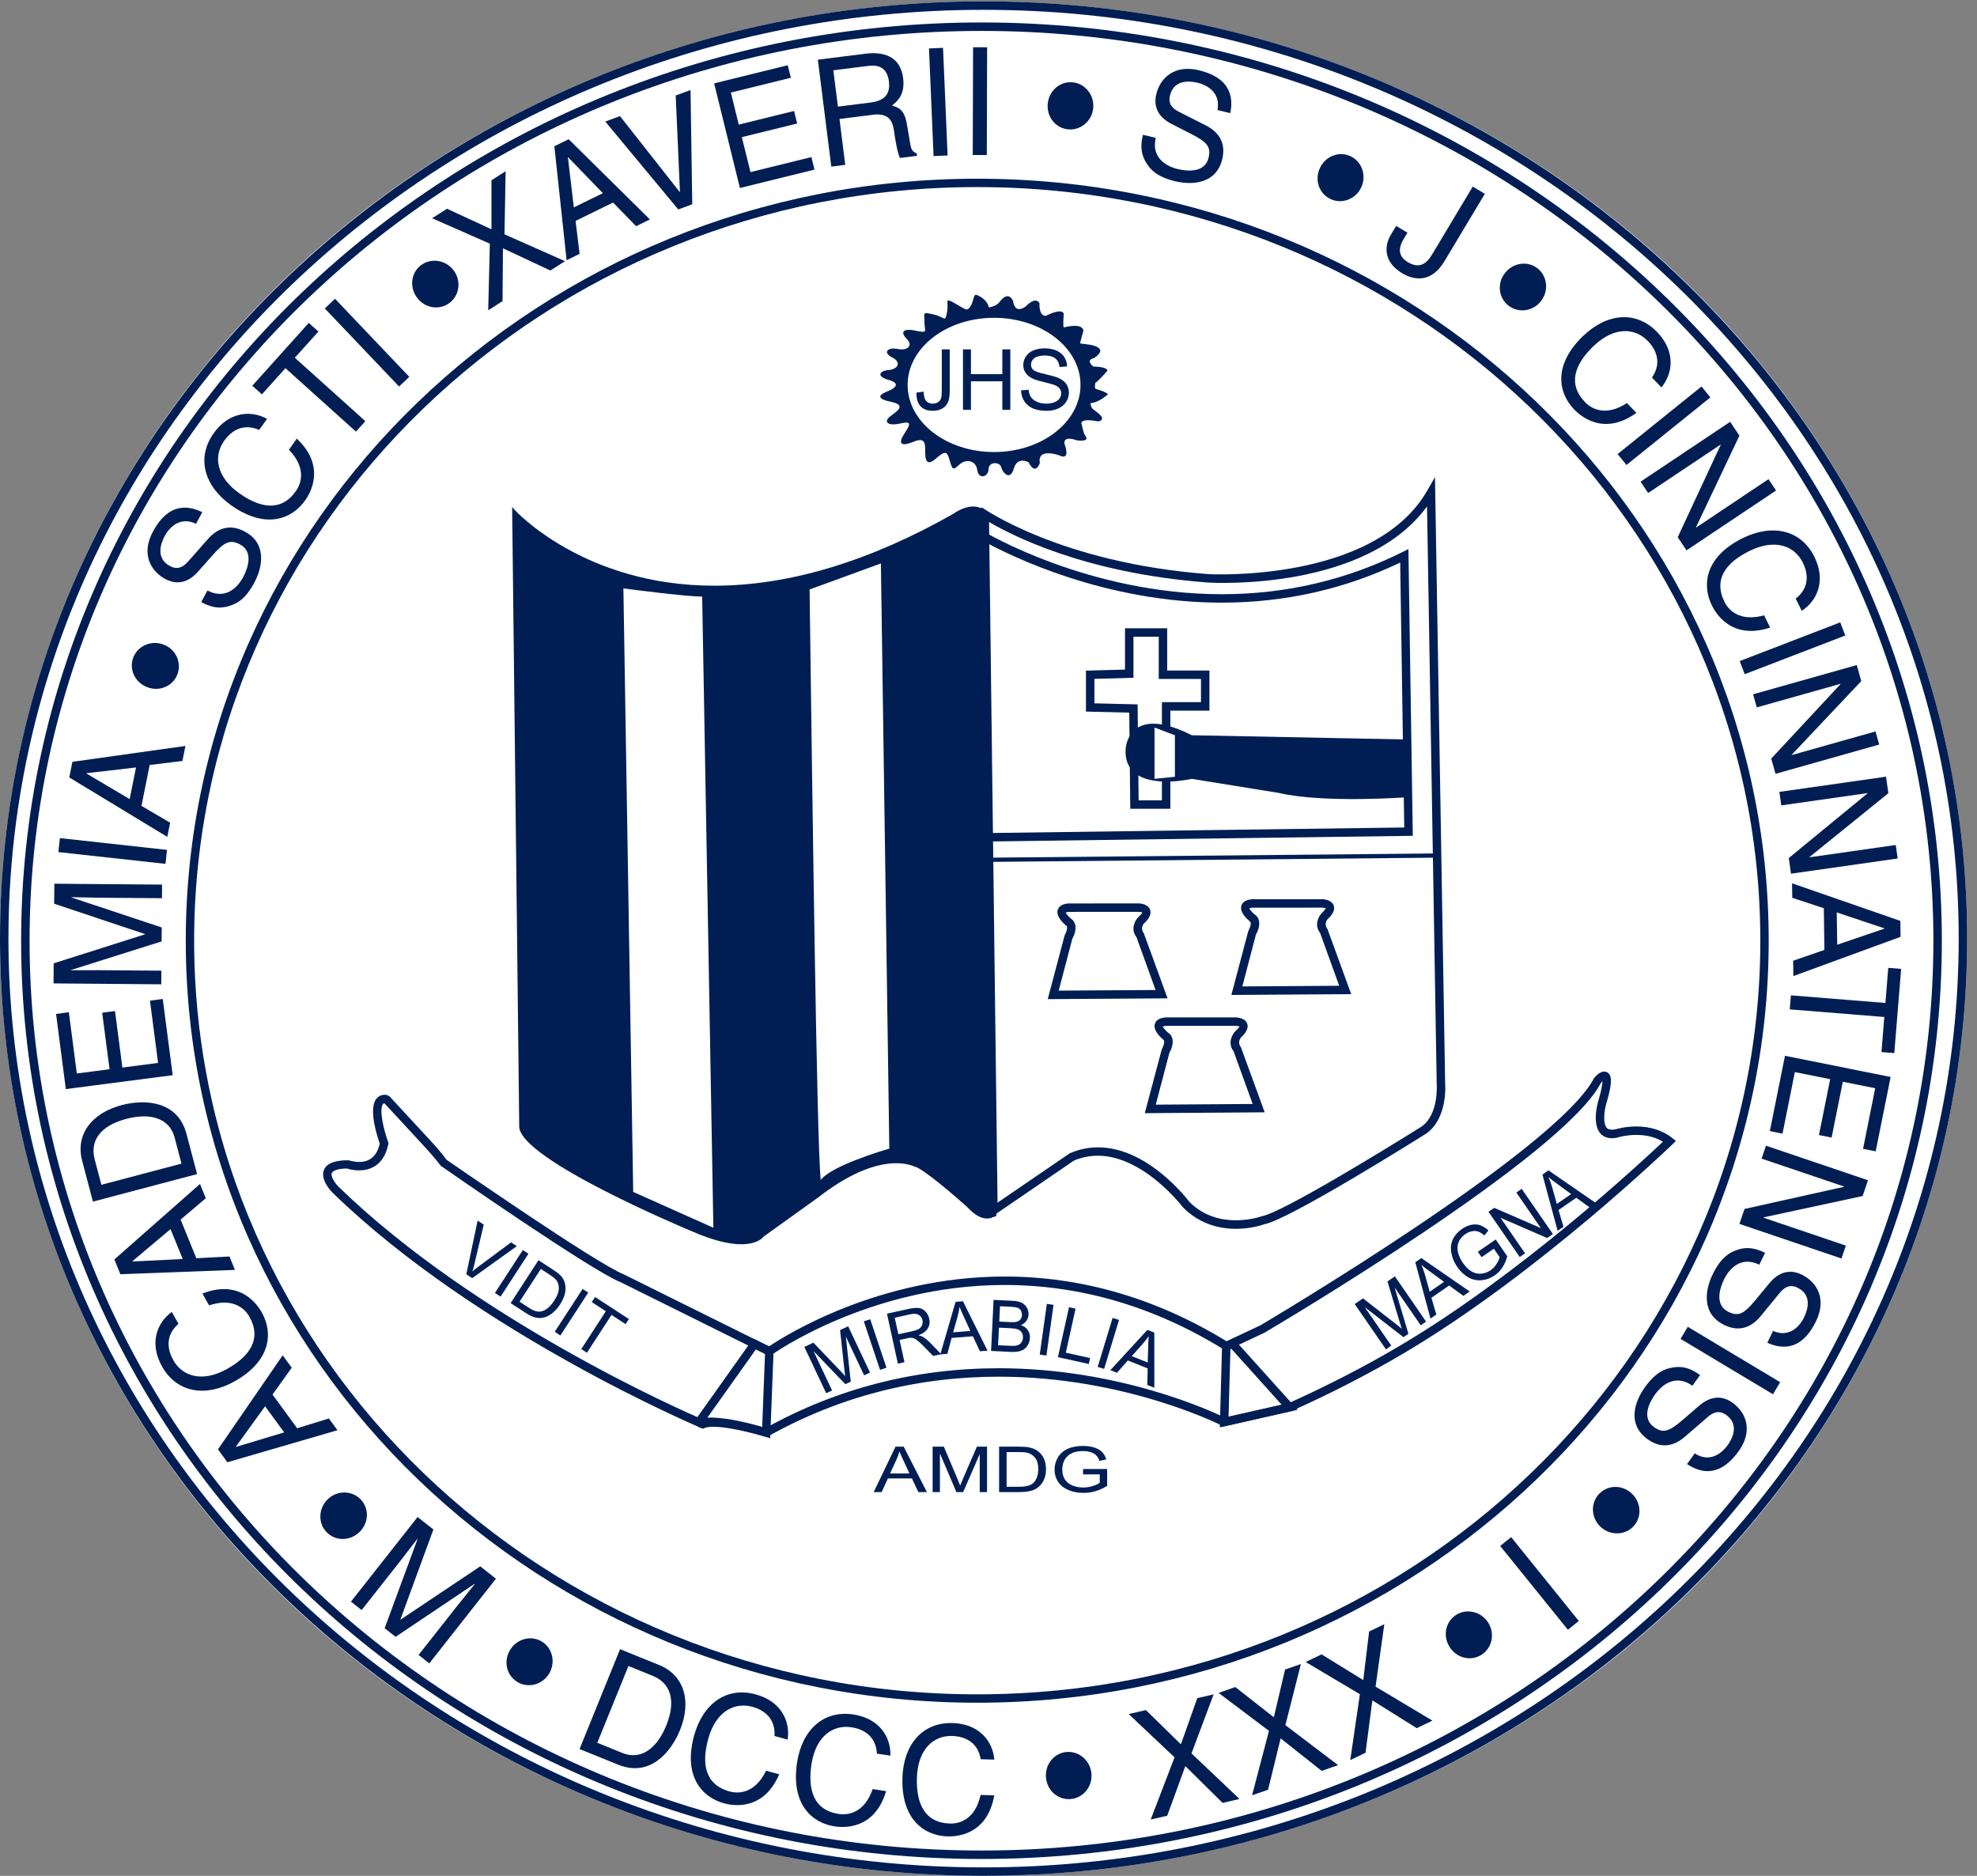 <?xml version="1.0" encoding="UTF-8" standalone="no"?>
<svg
   xmlns:dc="http://purl.org/dc/elements/1.1/"
   xmlns:cc="http://creativecommons.org/ns#"
   xmlns:rdf="http://www.w3.org/1999/02/22-rdf-syntax-ns#"
   xmlns:svg="http://www.w3.org/2000/svg"
   xmlns="http://www.w3.org/2000/svg"
   xmlns:sodipodi="http://sodipodi.sourceforge.net/DTD/sodipodi-0.dtd"
   xmlns:inkscape="http://www.inkscape.org/namespaces/inkscape"
   width="117px"
   height="111px"
   viewBox="0 0 117 111"
   version="1.1"
   id="svg1143"
   sodipodi:docname="Seal of St. Xavier High School (Cincinnati).svg"
   inkscape:version="0.92.2 5c3e80d, 2017-08-06">
  <rect x="0" y="0" width="117" height="111" fill="#808080" stroke="none"/>
  <sodipodi:namedview
     pagecolor="#ffffff"
     bordercolor="#666666"
     borderopacity="1"
     objecttolerance="10"
     gridtolerance="10"
     guidetolerance="10"
     inkscape:pageopacity="0"
     inkscape:pageshadow="2"
     inkscape:window-width="1008"
     inkscape:window-height="735"
     id="namedview1145"
     showgrid="false"
     inkscape:zoom="2.1261261"
     inkscape:cx="38.510592"
     inkscape:cy="50.796609"
     inkscape:window-x="0"
     inkscape:window-y="0"
     inkscape:window-maximized="0"
     inkscape:current-layer="svg1143" />
  <!-- Generator: Sketch 48.2 (47327) - http://www.bohemiancoding.com/sketch -->
  <title
     id="title1035">shield-new</title>
  <desc
     id="desc1037">Created with Sketch.</desc>
  <ellipse
     style="opacity:1;fill:#ffffff;fill-opacity:1;stroke:none;stroke-width:14.006;stroke-linecap:round;stroke-linejoin:round;stroke-miterlimit:4;stroke-dasharray:none;stroke-opacity:1"
     id="path2209"
     cx="58.209"
     cy="55.541"
     rx="58.209"
     ry="55.459" />
  <defs
     id="defs1039" />
  <g
     id="Footer"
     stroke="none"
     stroke-width="1"
     fill="none"
     fill-rule="evenodd"
     transform="translate(-130, -53)">
    <g
       fill="#FFFFFF"
       id="Address"
       style="fill:#001e54;fill-opacity:1">
      <g
         transform="translate(130, 53)"
         id="g1139"
         style="fill:#001e54;fill-opacity:1">
        <g
           id="shield-new"
           style="fill:#001e54;fill-opacity:1">
          <g
             id="st_xavier_shield_only"
             style="fill:#001e54;fill-opacity:1">
            <path
               d="M69.532,45.964 L68.326,46.088 L68.326,43.051 L69.532,43.507 L69.532,45.964 Z M68.762,47.357 L67.385,47.357 L67.369,45.887 C67.768,46.121 68.271,46.217 68.762,46.24 L68.762,47.357 Z M67.324,41.681 L64.768,41.619 L64.768,40.17 L67.079,40.107 L67.079,37.678 L68.575,37.678 L68.575,40.177 L71.075,40.177 L71.075,41.55 L68.762,41.55 L68.762,42.869 C68.107,42.756 67.655,42.861 67.339,43.055 L67.324,41.681 Z M83.231,43.757 L70.534,43.507 C70.053,43.264 69.632,43.097 69.262,42.987 L69.262,42.05 L71.575,42.05 L71.575,39.677 L69.075,39.677 L69.075,37.178 L66.579,37.178 L66.579,39.621 L64.268,39.684 L64.268,42.107 L66.83,42.169 L66.845,43.57 C66.638,43.936 66.619,44.299 66.619,44.299 C66.583,44.776 66.684,45.136 66.864,45.413 L66.891,47.857 L69.262,47.857 L69.262,46.245 C69.966,46.219 70.534,46.088 70.534,46.088 L75.696,46.923 C78.36,47.548 83.314,47.172 83.314,47.172 L83.231,43.757 Z"
               id="Fill-1"
               style="fill:#001e54;fill-opacity:1" />
            <path
               d="M58.208,0.581 C26.388,0.581 0.5,25.235 0.5,55.54 C0.5,85.845 26.388,110.5 58.208,110.5 C90.028,110.5 115.917,85.845 115.917,55.54 C115.917,25.235 90.028,0.581 58.208,0.581 Z M58.208,111 C26.112,111 0,86.121 0,55.54 C0,24.96 26.112,0.081 58.208,0.081 C90.305,0.081 116.417,24.96 116.417,55.54 C116.417,86.121 90.305,111 58.208,111 Z"
               id="Fill-3"
               style="fill:#001e54;fill-opacity:1" />
            <path
               d="M58.084,1.829 C27.021,1.829 1.75,25.979 1.75,55.665 C1.75,85.351 27.021,109.502 58.084,109.502 C89.147,109.502 114.419,85.351 114.419,55.665 C114.419,25.979 89.147,1.829 58.084,1.829 Z M58.084,110.002 C26.746,110.002 1.25,85.626 1.25,55.665 C1.25,25.704 26.746,1.329 58.084,1.329 C89.423,1.329 114.919,25.704 114.919,55.665 C114.919,85.626 89.423,110.002 58.084,110.002 Z"
               id="Fill-5"
               style="fill:#001e54;fill-opacity:1" />
            <path
               d="M57.835,11.07 C32.28,11.07 11.489,31.075 11.489,55.665 C11.489,80.255 32.28,100.26 57.835,100.26 C83.388,100.26 104.177,80.255 104.177,55.665 C104.177,31.075 83.388,11.07 57.835,11.07 Z M57.835,100.756 C32.006,100.756 10.994,80.528 10.994,55.665 C10.994,30.802 32.006,10.575 57.835,10.575 C83.661,10.575 104.673,30.802 104.673,55.665 C104.673,80.528 83.661,100.756 57.835,100.756 Z"
               id="Fill-6"
               style="fill:#001e54;fill-opacity:1" />
            <path
               d="M24.772,97.928 L27.102,94.97 C27.218,94.825 27.73,94.199 28.098,93.732 L28.084,93.722 L23.411,96.857 L22.764,96.348 L24.709,91.076 L24.695,91.066 C24.334,91.525 23.848,92.171 23.732,92.316 L21.402,95.275 L20.769,94.775 L24.713,89.768 L25.649,90.504 L23.696,95.83 L23.71,95.837 L28.42,92.686 L29.35,93.418 L25.405,98.429 L24.772,97.928"
               id="Fill-7"
               style="fill:#001e54;fill-opacity:1" />
            <path
               d="M30.643,99.544 C29.996,99.173 29.78,98.344 30.169,97.664 C30.553,96.996 31.38,96.744 32.036,97.119 C32.683,97.488 32.897,98.34 32.512,99.008 C32.128,99.678 31.291,99.915 30.643,99.544"
               id="Fill-8"
               style="fill:#001e54;fill-opacity:1" />
            <path
               d="M35.348,103.127 L36.842,103.733 C37.844,104.137 38.825,103.588 39.43,102.1 C40.033,100.608 39.677,99.594 38.629,99.166 L37.191,98.584 L35.348,103.127 Z M36.696,97.587 L39.01,98.527 C40.496,99.131 40.936,100.666 40.245,102.371 C39.707,103.697 38.458,105.182 36.581,104.421 L34.299,103.498 L36.696,97.587 Z"
               id="Fill-9"
               style="fill:#001e54;fill-opacity:1" />
            <path
               d="M45.836,102.726 C45.905,101.586 45.091,101.15 44.521,100.996 C43.443,100.705 42.351,101.288 41.91,102.908 C41.516,104.356 41.708,105.605 43.182,106.008 C43.702,106.15 44.676,106.139 45.337,104.78 L46.116,104.992 C45.153,107.224 43.304,106.832 42.857,106.711 C41.508,106.344 40.432,105.076 41.075,102.709 C41.591,100.817 42.991,99.789 44.721,100.262 C46.251,100.676 46.777,101.879 46.612,102.938 L45.836,102.726"
               id="Fill-10"
               style="fill:#001e54;fill-opacity:1" />
            <path
               d="M51.896,103.769 C51.832,102.631 50.972,102.294 50.386,102.209 C49.282,102.042 48.267,102.754 48.021,104.415 C47.8,105.899 48.138,107.116 49.647,107.34 C50.185,107.42 51.147,107.293 51.646,105.867 L52.441,105.988 C51.751,108.318 49.866,108.143 49.409,108.076 C48.026,107.872 46.806,106.736 47.168,104.314 C47.456,102.373 48.724,101.188 50.497,101.45 C52.067,101.684 52.731,102.816 52.694,103.888 L51.896,103.769"
               id="Fill-11"
               style="fill:#001e54;fill-opacity:1" />
            <path
               d="M58.04,104.098 C57.843,102.974 56.95,102.742 56.357,102.723 C55.243,102.687 54.316,103.513 54.263,105.191 C54.217,106.69 54.696,107.858 56.222,107.906 C56.762,107.922 57.705,107.687 58.033,106.214 L58.84,106.236 C58.423,108.633 56.533,108.682 56.069,108.666 C54.671,108.623 53.329,107.639 53.407,105.191 C53.469,103.228 54.591,101.904 56.382,101.959 C57.968,102.008 58.759,103.057 58.845,104.123 L58.04,104.098"
               id="Fill-12"
               style="fill:#001e54;fill-opacity:1" />
            <path
               d="M63.382,106.455 C62.639,106.53 61.981,105.98 61.903,105.203 C61.825,104.434 62.353,103.746 63.104,103.672 C63.847,103.6 64.515,104.166 64.591,104.934 C64.667,105.703 64.123,106.383 63.382,106.455"
               id="Fill-13"
               style="fill:#001e54;fill-opacity:1" />
            <polyline
               id="Fill-14"
               points="73.354 106.451 72.353 106.685 70.149 104.506 69.077 107.442 68.1 107.668 69.511 103.988 66.795 101.426 67.814 101.192 69.886 103.217 70.856 100.484 71.823 100.262 70.513 103.756 73.354 106.451"
               style="fill:#001e54;fill-opacity:1" />
            <polyline
               id="Fill-15"
               points="79.188 104.449 78.218 104.79 75.789 102.866 75.046 105.903 74.098 106.234 75.099 102.422 72.118 100.176 73.105 99.828 75.386 101.616 76.052 98.793 76.989 98.465 76.069 102.082 79.188 104.449"
               style="fill:#001e54;fill-opacity:1" />
            <polyline
               id="Fill-16"
               points="84.771 101.815 83.843 102.262 81.217 100.617 80.813 103.716 79.909 104.151 80.479 100.252 77.271 98.346 78.212 97.895 80.678 99.416 81.026 96.541 81.925 96.109 81.407 99.805 84.771 101.815"
               style="fill:#001e54;fill-opacity:1" />
            <path
               d="M87.692,97.909 C87.069,98.318 86.23,98.133 85.802,97.479 C85.378,96.833 85.53,95.979 86.161,95.567 C86.784,95.158 87.642,95.354 88.062,96.001 C88.485,96.645 88.316,97.5 87.692,97.909"
               id="Fill-17"
               style="fill:#001e54;fill-opacity:1" />
            <polyline
               id="Fill-18"
               points="93.433 95.918 92.788 96.439 88.782 91.479 89.431 90.957 93.433 95.918"
               style="fill:#001e54;fill-opacity:1" />
            <path
               d="M64.987,67.893 C67.931,67.893 70.282,70.975 70.397,71.129 C72.157,72.885 74.667,71.973 74.692,71.963 C75.858,71.752 81.903,68.062 84.139,66.656 C85.165,65.919 85.026,64.158 85.025,64.141 L84.452,29.966 C80.812,34.956 71.911,34.495 71.518,34.473 C64.095,33.922 59.698,31.605 58.296,30.746 L58.949,71.223 L63.315,68.24 C63.886,67.996 64.446,67.893 64.987,67.893 Z M73.146,72.714 C72.206,72.714 71.024,72.459 70.021,71.456 C69.968,71.387 66.827,67.277 63.554,68.677 L58.958,71.82 L58.961,71.959 L58.536,72.098 L58.317,71.654 L58.455,71.561 L57.791,30.397 L57.833,30.397 L58.105,30.023 C58.15,30.056 62.744,33.321 71.551,33.975 C71.646,33.98 81.341,34.48 84.472,29.02 L84.923,28.232 L85.524,64.115 C85.53,64.182 85.685,66.16 84.417,67.071 C84.073,67.288 76.271,72.187 74.823,72.442 C74.788,72.458 74.088,72.713 73.146,72.714 Z"
               id="Fill-19"
               style="fill:#001e54;fill-opacity:1" />
            <path
               d="M58.301,32.074 L58.702,49.291 L83.104,48.965 L82.864,33.288 C79.582,34.863 76.03,35.661 72.301,35.661 C65.388,35.661 59.792,32.887 58.301,32.074 Z M58.214,49.797 L57.781,31.188 L58.171,31.426 C58.232,31.464 64.388,35.162 72.301,35.162 C76.087,35.162 79.686,34.322 82.995,32.667 L83.351,32.489 L83.61,49.458 L58.214,49.797 Z"
               id="Fill-20"
               style="fill:#001e54;fill-opacity:1" />
            <polyline
               id="Fill-21"
               points="58.459 51.002 58.457 50.752 85.021 50.501 85.023 50.751 58.459 51.002"
               style="fill:#001e54;fill-opacity:1" />
            <path
               d="M78.267,53.709 L74.114,53.71 C73.974,53.724 73.931,53.759 73.931,53.759 C73.948,53.79 74.092,53.977 74.235,54.101 C74.635,54.338 74.571,54.891 74.328,55.294 L73.522,58.37 L79.255,58.332 L78.126,55.209 C77.76,54.741 78.027,54.228 78.226,54.031 C78.446,53.822 78.456,53.734 78.456,53.733 C78.438,53.739 78.333,53.713 78.267,53.709 Z M72.873,58.874 L73.872,55.101 C73.902,55.033 74.136,54.62 73.944,54.504 C73.776,54.365 73.347,53.961 73.468,53.584 C73.536,53.368 73.747,53.242 74.092,53.211 L78.277,53.21 C78.374,53.214 78.807,53.25 78.928,53.577 C79.06,53.931 78.692,54.276 78.573,54.39 C78.536,54.428 78.331,54.67 78.56,54.974 L79.966,58.828 L72.873,58.874 Z"
               id="Fill-22"
               style="fill:#001e54;fill-opacity:1" />
            <path
               d="M67.399,53.958 L63.247,53.959 C63.106,53.973 63.063,54.008 63.063,54.008 C63.081,54.041 63.225,54.229 63.368,54.353 C63.485,54.418 63.588,54.554 63.63,54.722 C63.724,55.092 63.488,55.499 63.462,55.543 L62.655,58.618 L68.388,58.582 L67.259,55.459 C66.894,54.991 67.161,54.478 67.358,54.281 C67.671,53.986 67.594,53.984 67.581,53.983 C67.553,53.983 67.459,53.961 67.399,53.958 Z M62.006,59.122 L63.005,55.351 C63.034,55.283 63.268,54.87 63.078,54.756 C62.909,54.617 62.479,54.211 62.601,53.834 C62.67,53.617 62.88,53.491 63.225,53.46 L67.41,53.459 C67.507,53.463 67.938,53.5 68.061,53.826 C68.192,54.18 67.827,54.526 67.707,54.64 C67.67,54.678 67.465,54.92 67.692,55.224 L69.097,59.076 L62.006,59.122 Z"
               id="Fill-23"
               style="fill:#001e54;fill-opacity:1" />
            <path
               d="M73.144,60.703 L68.994,60.704 C68.853,60.718 68.811,60.753 68.81,60.754 C68.827,60.785 68.971,60.973 69.114,61.097 C69.513,61.332 69.45,61.885 69.208,62.289 L68.399,65.366 L74.134,65.326 L73.003,62.205 C72.642,61.737 72.907,61.223 73.105,61.025 C73.437,60.712 73.338,60.729 73.325,60.729 C73.296,60.729 73.212,60.707 73.144,60.703 Z M67.749,65.87 L68.753,62.098 C68.782,62.029 69.015,61.615 68.823,61.5 C68.654,61.36 68.227,60.955 68.347,60.578 C68.417,60.361 68.627,60.236 68.972,60.205 L73.156,60.204 C73.253,60.209 73.686,60.244 73.808,60.57 C73.938,60.924 73.573,61.27 73.452,61.384 C73.417,61.422 73.211,61.666 73.439,61.971 L74.845,65.82 L67.749,65.87 Z"
               id="Fill-24"
               style="fill:#001e54;fill-opacity:1" />
            <path
               d="M48.681,69.822 C48.619,69.892 48.573,69.961 48.549,70.03 C48.216,70.948 47.882,34.805 47.882,34.805 L52.214,33.223 L52.714,68.032 C52.714,68.032 49.436,68.96 48.681,69.822 Z M37.39,70.531 L36.808,34.722 C36.808,34.722 40.553,35.223 41.637,35.223 L42.303,72.779 L37.39,70.531 Z M58.458,30.559 C57.794,29.476 56.46,30.476 56.46,30.476 C39.306,40.218 30.394,30.226 30.394,30.226 L30.812,66.698 C30.978,68.616 40.97,72.779 40.97,72.779 C44.385,74.276 45.134,73.112 45.134,73.112 L48.384,70.78 C52.129,67.866 54.129,68.947 54.129,68.947 C54.71,69.032 57.292,71.36 57.292,71.36 C58.458,72.613 58.958,71.696 58.958,71.696 L58.458,30.559 Z"
               id="Fill-25"
               style="fill:#001e54;fill-opacity:1" />
            <path
               d="M52.132,33.341 L47.911,34.883 C48.068,46.236 48.328,67.586 48.571,69.824 C48.586,69.805 48.602,69.786 48.618,69.768 C49.332,68.952 52.161,68.105 52.63,67.97 L52.132,33.341 Z M48.536,70.131 C48.519,70.131 48.498,70.131 48.472,70.004 L48.47,70.002 L48.471,70 C48.331,69.285 48.074,64.663 47.798,34.806 L52.295,33.104 L52.297,33.222 L52.798,68.095 L52.736,68.112 C52.704,68.121 49.474,69.043 48.743,69.877 C48.686,69.941 48.647,70.003 48.627,70.059 L48.608,70.113 L48.536,70.131 Z M36.893,34.817 L37.473,70.529 L42.218,72.65 L41.555,35.305 C40.482,35.285 37.481,34.895 36.893,34.817 Z M42.389,72.91 L37.355,70.607 L36.723,34.626 L36.819,34.639 C36.856,34.644 40.571,35.139 41.637,35.139 L41.719,35.139 L42.389,72.91 Z M30.48,30.434 L30.895,66.697 C31.054,68.537 40.903,72.661 41.002,72.703 C42.149,73.205 43.114,73.461 43.869,73.461 C44.79,73.461 45.062,73.07 45.064,73.066 L48.335,70.713 C52.138,67.753 54.131,68.854 54.168,68.874 C54.73,68.951 57.082,71.059 57.348,71.299 C57.744,71.724 58.094,71.937 58.394,71.937 C58.729,71.937 58.883,71.659 58.885,71.656 L58.375,30.56 C58.198,30.294 57.933,30.138 57.597,30.138 C57.057,30.138 56.515,30.538 56.51,30.542 C51.504,33.386 46.718,34.825 42.274,34.825 C35.297,34.825 31.279,31.225 30.48,30.434 Z M43.869,73.627 C43.091,73.627 42.104,73.367 40.937,72.855 C40.528,72.686 30.897,68.651 30.729,66.705 L30.309,30.004 L30.456,30.17 C30.497,30.215 34.552,34.659 42.274,34.658 C46.688,34.658 51.448,33.227 56.419,30.403 C56.434,30.391 57.001,29.972 57.597,29.972 C57.994,29.972 58.308,30.154 58.529,30.515 L59.042,71.695 C59.023,71.751 58.826,72.104 58.394,72.104 C58.046,72.104 57.655,71.873 57.231,71.417 C56.523,70.779 54.573,69.096 54.117,69.029 C54.044,69.004 52.116,67.982 48.435,70.846 L45.182,73.18 L45.183,73.18 C45.189,73.18 44.886,73.627 43.869,73.627 Z"
               id="Fill-26"
               style="fill:#001e54;fill-opacity:1" />
            <path
               d="M58.829,26.749 C56.005,26.749 53.714,24.972 53.714,22.778 C53.714,20.583 56.005,18.806 58.829,18.806 C61.653,18.806 63.945,20.583 63.945,22.778 C63.945,24.972 61.653,26.749 58.829,26.749 Z M64.87,23.022 C64.784,23.005 64.784,22.851 64.821,22.657 C65.012,22.547 65.538,21.939 65.538,21.939 C65.538,21.69 64.704,21.69 64.704,21.69 C64.205,21.272 64.745,21.189 64.745,21.189 C65.702,20.565 64.496,20.398 64.496,20.398 C64.12,20.357 63.914,20.315 63.914,20.315 L64.12,19.565 C64.038,19.066 62.954,19.378 62.954,19.378 C62.894,19.254 62.954,18.565 62.954,18.565 C62.831,18.192 61.894,18.691 61.894,18.691 C61.456,18.691 61.519,17.942 61.519,17.942 C61.27,17.506 60.707,18.13 60.707,18.13 C60.021,18.629 59.957,17.817 59.957,17.817 C59.644,17.13 59.146,17.88 59.146,17.88 C58.958,18.13 58.521,18.192 58.521,18.192 C58.396,17.63 57.771,17.443 57.771,17.443 C57.584,17.443 57.626,17.859 57.419,18.151 C57.21,18.442 57.167,18.315 56.501,17.942 C55.835,17.568 56.169,17.859 56.044,18.483 C55.919,19.106 55.959,18.776 55.252,18.608 C54.544,18.44 54.71,18.526 54.71,19.066 C54.71,19.607 54.962,19.733 54.17,19.565 C53.38,19.399 53.295,19.69 53.671,20.065 C54.046,20.439 53.712,20.773 53.128,20.649 C52.546,20.524 52.214,20.856 52.796,21.149 C53.38,21.44 53.128,21.856 52.587,21.897 C52.047,21.939 51.838,22.272 52.587,22.481 C53.337,22.688 52.963,22.981 52.546,23.146 C52.129,23.313 51.714,23.563 52.714,23.772 C53.712,23.979 53.046,24.354 52.671,24.647 C52.296,24.938 52.505,25.229 53.254,25.063 C54.003,24.896 53.878,25.104 53.503,25.687 C53.128,26.27 53.337,26.437 54.046,26.146 C54.753,25.853 54.753,26.228 54.753,26.686 C54.753,27.144 54.796,27.644 55.377,27.144 C55.959,26.644 56.044,26.686 56.21,27.27 C56.376,27.852 56.417,27.81 56.793,27.477 C57.167,27.144 57.752,27.228 57.835,27.81 C57.917,28.394 58.5,28.228 58.5,27.769 C58.5,27.311 59.167,27.311 59.251,27.644 C59.333,27.978 59.79,28.477 59.997,27.728 C60.011,27.688 60.021,27.651 60.036,27.618 C60.276,27.016 60.872,27.354 60.872,27.354 C61.289,28.183 61.54,27.394 61.54,27.394 C61.374,26.479 62.665,26.937 62.665,26.937 C63.413,27.311 62.997,26.27 62.997,26.27 C62.913,25.728 63.747,26.062 63.747,26.062 C64.538,26.146 64.247,25.812 64.247,25.812 C64.12,25.687 63.995,25.021 63.995,25.021 C64.081,24.729 64.995,24.938 64.995,24.938 C65.581,24.812 64.87,24.354 64.704,24.229 C64.683,24.212 64.663,24.192 64.646,24.175 C64.538,24.042 64.538,23.854 64.538,23.854 C64.954,23.854 65.495,23.396 65.495,23.396 C65.787,23.272 64.87,23.022 64.87,23.022 Z"
               id="Fill-27"
               style="fill:#001e54;fill-opacity:1" />
            <path
               d="M54.235,23.233 L54.659,23.175 C54.671,23.446 54.722,23.634 54.815,23.734 C54.907,23.835 55.036,23.885 55.196,23.885 C55.316,23.885 55.421,23.858 55.507,23.804 C55.595,23.749 55.654,23.675 55.687,23.581 C55.72,23.489 55.735,23.339 55.735,23.134 L55.735,20.673 L56.206,20.673 L56.206,23.11 C56.206,23.409 56.171,23.641 56.099,23.805 C56.026,23.97 55.911,24.095 55.753,24.181 C55.597,24.267 55.41,24.31 55.2,24.31 C54.884,24.31 54.644,24.22 54.478,24.04 C54.31,23.858 54.229,23.591 54.235,23.233"
               id="Fill-28"
               style="fill:#001e54;fill-opacity:1" />
            <polyline
               id="Fill-29"
               points="56.989 24.251 56.989 20.673 57.461 20.673 57.461 22.14 59.319 22.14 59.319 20.673 59.79 20.673 59.79 24.251 59.319 24.251 59.319 22.563 57.461 22.563 57.461 24.251 56.989 24.251"
               style="fill:#001e54;fill-opacity:1" />
            <path
               d="M60.425,23.101 L60.87,23.062 C60.892,23.24 60.939,23.388 61.017,23.503 C61.095,23.617 61.213,23.708 61.374,23.779 C61.537,23.85 61.718,23.885 61.921,23.885 C62.099,23.885 62.257,23.858 62.396,23.805 C62.532,23.751 62.634,23.677 62.701,23.585 C62.769,23.491 62.802,23.39 62.802,23.279 C62.802,23.167 62.771,23.069 62.706,22.986 C62.644,22.903 62.539,22.834 62.39,22.776 C62.294,22.739 62.083,22.681 61.755,22.603 C61.428,22.524 61.198,22.45 61.067,22.379 C60.896,22.29 60.767,22.18 60.685,22.046 C60.599,21.912 60.558,21.765 60.558,21.599 C60.558,21.419 60.61,21.251 60.712,21.093 C60.813,20.937 60.963,20.817 61.159,20.733 C61.354,20.653 61.573,20.612 61.814,20.612 C62.077,20.612 62.311,20.655 62.512,20.74 C62.714,20.827 62.87,20.952 62.978,21.118 C63.086,21.282 63.146,21.472 63.153,21.683 L62.702,21.715 C62.68,21.491 62.597,21.323 62.455,21.208 C62.315,21.095 62.108,21.037 61.835,21.037 C61.551,21.037 61.343,21.091 61.21,21.194 C61.082,21.299 61.016,21.425 61.016,21.573 C61.016,21.702 61.064,21.806 61.153,21.889 C61.245,21.972 61.483,22.056 61.865,22.141 C62.248,22.229 62.511,22.306 62.652,22.37 C62.86,22.466 63.014,22.589 63.113,22.735 C63.21,22.882 63.259,23.05 63.259,23.241 C63.259,23.433 63.206,23.612 63.097,23.779 C62.988,23.947 62.833,24.077 62.63,24.171 C62.426,24.264 62.198,24.31 61.943,24.31 C61.622,24.31 61.353,24.263 61.134,24.171 C60.915,24.075 60.744,23.934 60.62,23.745 C60.498,23.555 60.433,23.341 60.425,23.101"
               id="Fill-30"
               style="fill:#001e54;fill-opacity:1" />
            <path
               d="M42.222,83.928 C43.278,83.928 44.889,84.376 45.313,84.5 C49.543,82.153 54.184,80.964 59.111,80.964 C66.264,80.964 71.746,83.523 72.479,83.883 L76.267,83.028 C78.487,82.032 80.762,80.863 82.796,79.662 C89.954,75.44 97.087,68.814 98.413,67.561 C97.979,67.293 97.45,67.157 96.837,67.157 C96.289,67.157 95.878,67.271 95.874,67.272 C95.349,67.436 94.92,67.348 94.675,67.025 C94.24,66.453 94.532,65.342 94.567,65.217 C94.78,64.506 94.831,64.153 94.837,63.984 C94.806,64.013 94.772,64.045 94.743,64.076 C92.522,68.41 75.546,78.44 74.825,78.865 L72.556,79.933 L72.44,79.862 C68.33,77.323 63.96,76.037 59.453,76.037 C51.469,76.037 45.734,80.122 45.677,80.163 L45.555,80.252 L36.737,75.876 C35.002,75.193 26.452,69.24 26.088,68.987 C25.62,68.385 25.51,68.266 24.167,66.816 L22.752,65.287 C22.691,65.295 22.672,65.318 22.657,65.339 C22.43,65.663 22.703,66.84 22.969,67.572 L22.993,67.638 L22.979,67.706 C22.709,69.055 21.78,69.256 21.25,69.256 C20.852,69.256 20.539,69.146 20.526,69.142 C19.806,69.156 19.66,69.355 19.635,69.416 C19.554,69.611 19.827,70.016 20.038,70.227 C28.151,78.107 40.436,83.501 41.604,84.003 C41.768,83.952 41.971,83.928 42.222,83.928 Z M45.372,85.039 L45.27,85.009 C45.251,85.003 43.346,84.428 42.222,84.428 C41.928,84.428 41.773,84.468 41.695,84.501 L41.598,84.543 L41.5,84.502 C41.369,84.446 28.241,78.892 19.687,70.582 C19.607,70.502 18.933,69.807 19.173,69.226 C19.332,68.843 19.802,68.656 20.61,68.656 C20.696,68.672 20.942,68.757 21.25,68.757 C21.9,68.757 22.312,68.393 22.475,67.674 C22.315,67.221 21.818,65.666 22.248,65.053 C22.373,64.875 22.559,64.78 22.788,64.78 L22.881,64.791 L23.043,64.865 L24.534,66.477 C25.893,67.943 26.003,68.063 26.431,68.632 C26.463,68.639 35.239,74.75 36.94,75.42 L45.51,79.672 C46.404,79.068 51.966,75.537 59.453,75.537 C64.013,75.537 68.431,76.825 72.588,79.366 L74.592,78.424 C74.747,78.332 92.144,68.055 94.335,63.795 C94.461,63.643 94.696,63.408 94.938,63.408 C95.058,63.408 95.163,63.461 95.233,63.557 C95.364,63.732 95.433,64.072 95.047,65.355 C94.943,65.73 94.857,66.439 95.073,66.724 C95.138,66.811 95.351,66.912 95.731,66.793 C95.757,66.787 96.216,66.657 96.837,66.657 C97.671,66.657 98.405,66.893 98.961,67.338 L99.183,67.515 L98.979,67.712 C98.899,67.788 90.995,75.406 83.05,80.092 C80.999,81.303 78.708,82.481 76.423,83.501 L72.414,84.41 L72.333,84.368 C72.277,84.339 66.638,81.463 59.111,81.463 C54.234,81.463 49.643,82.649 45.465,84.987 L45.372,85.039 Z"
               id="Fill-31"
               style="fill:#001e54;fill-opacity:1" />
            <path
               d="M72.817,79.832 L72.707,83.832 L75.851,83.123 L72.872,79.813 L72.817,79.832 Z M72.189,84.461 L72.327,79.467 L73.024,79.237 L76.792,83.422 L72.189,84.461 Z"
               id="Fill-32"
               style="fill:#001e54;fill-opacity:1" />
            <path
               d="M27.597,75.405 L28.265,72.23 L28.629,72.466 L28.091,74.737 C28.048,74.919 28.003,75.087 27.955,75.239 C28.084,75.128 28.219,75.017 28.362,74.913 L30.244,73.516 L30.587,73.738 L27.946,75.632 L27.597,75.405"
               id="Fill-33"
               style="fill:#001e54;fill-opacity:1" />
            <polyline
               id="Fill-34"
               points="29.292 76.507 30.941 73.971 31.275 74.187 29.624 76.726 29.292 76.507"
               style="fill:#001e54;fill-opacity:1" />
            <path
               d="M30.748,77.026 L31.289,77.379 C31.455,77.486 31.596,77.557 31.712,77.588 C31.828,77.617 31.932,77.623 32.025,77.603 C32.156,77.575 32.288,77.51 32.419,77.402 C32.551,77.299 32.679,77.149 32.802,76.958 C32.976,76.693 33.064,76.462 33.07,76.261 C33.075,76.062 33.033,75.899 32.938,75.771 C32.873,75.677 32.738,75.566 32.539,75.436 L32.007,75.089 L30.748,77.026 Z M30.219,77.11 L31.868,74.571 L32.74,75.141 C32.937,75.269 33.079,75.378 33.167,75.469 C33.29,75.597 33.374,75.738 33.42,75.892 C33.479,76.09 33.486,76.302 33.438,76.521 C33.389,76.738 33.292,76.96 33.146,77.187 C33.02,77.38 32.885,77.536 32.745,77.655 C32.603,77.774 32.465,77.863 32.331,77.914 C32.197,77.966 32.069,77.992 31.95,77.992 C31.832,77.994 31.704,77.972 31.565,77.925 C31.43,77.878 31.285,77.803 31.132,77.703 L30.219,77.11 Z"
               id="Fill-35"
               style="fill:#001e54;fill-opacity:1" />
            <polyline
               id="Fill-36"
               points="32.829 78.808 34.479 76.271 34.813 76.486 33.163 79.025 32.829 78.808"
               style="fill:#001e54;fill-opacity:1" />
            <polyline
               id="Fill-37"
               points="34.401 79.83 35.854 77.591 35.021 77.05 35.216 76.749 37.22 78.053 37.024 78.354 36.189 77.809 34.735 80.047 34.401 79.83"
               style="fill:#001e54;fill-opacity:1" />
            <path
               d="M82.021,79.846 L80.173,77.167 L80.662,76.829 L82.565,78.311 C82.742,78.452 82.872,78.556 82.956,78.627 C82.919,78.508 82.864,78.336 82.795,78.104 L82.112,75.827 L82.55,75.526 L84.397,78.205 L84.079,78.422 L82.534,76.183 L83.352,78.927 L83.057,79.127 L80.765,77.347 L82.337,79.625 L82.021,79.846"
               id="Fill-38"
               style="fill:#001e54;fill-opacity:1" />
            <path
               d="M84.61,76.435 L85.456,75.853 L84.689,75.287 C84.451,75.118 84.262,74.974 84.12,74.853 C84.207,75.05 84.28,75.252 84.339,75.462 L84.61,76.435 Z M84.657,78.025 L83.759,74.692 L84.116,74.446 L86.979,76.423 L86.604,76.68 L85.76,76.069 L84.712,76.792 L85.001,77.785 L84.657,78.025 Z"
               id="Fill-39"
               style="fill:#001e54;fill-opacity:1" />
            <path
               d="M87.679,74.39 L87.46,74.071 L88.517,73.345 L89.2,74.337 C89.134,74.586 89.039,74.806 88.915,74.995 C88.792,75.185 88.64,75.341 88.46,75.465 C88.214,75.634 87.954,75.731 87.675,75.756 C87.399,75.78 87.136,75.722 86.887,75.581 C86.639,75.437 86.424,75.233 86.243,74.973 C86.063,74.712 85.944,74.435 85.892,74.14 C85.837,73.844 85.868,73.575 85.981,73.335 C86.097,73.097 86.276,72.891 86.524,72.719 C86.704,72.596 86.888,72.515 87.077,72.475 C87.267,72.439 87.438,72.446 87.601,72.502 C87.757,72.558 87.921,72.657 88.089,72.809 L87.846,73.104 C87.716,72.994 87.597,72.919 87.485,72.878 C87.378,72.837 87.256,72.831 87.12,72.856 C86.987,72.878 86.856,72.933 86.729,73.02 C86.581,73.124 86.468,73.237 86.394,73.364 C86.315,73.487 86.272,73.614 86.263,73.74 C86.251,73.866 86.26,73.99 86.288,74.112 C86.34,74.321 86.433,74.524 86.565,74.717 C86.731,74.955 86.906,75.13 87.093,75.239 C87.282,75.346 87.472,75.39 87.675,75.366 C87.874,75.343 88.054,75.276 88.218,75.163 C88.36,75.065 88.478,74.939 88.571,74.786 C88.668,74.636 88.727,74.502 88.751,74.386 L88.406,73.89 L87.679,74.39"
               id="Fill-40"
               style="fill:#001e54;fill-opacity:1" />
            <polyline
               id="Fill-41"
               points="89.937 74.381 88.089 71.704 88.428 71.473 91.188 72.67 89.737 70.564 90.054 70.347 91.901 73.022 91.562 73.259 88.802 72.06 90.253 74.161 89.937 74.381"
               style="fill:#001e54;fill-opacity:1" />
            <path
               d="M92.134,71.241 L92.98,70.658 L92.212,70.093 C91.975,69.927 91.788,69.781 91.644,69.659 C91.731,69.857 91.804,70.06 91.862,70.269 L92.134,71.241 Z M92.181,72.831 L91.282,69.501 L91.639,69.254 L94.503,71.229 L94.128,71.487 L93.285,70.876 L92.235,71.601 L92.527,72.593 L92.181,72.831 Z"
               id="Fill-42"
               style="fill:#001e54;fill-opacity:1" />
            <path
               d="M48.894,82.441 L47.602,79.703 L48.138,79.45 L49.697,81.081 C49.841,81.234 49.949,81.349 50.018,81.424 C50.003,81.311 49.982,81.142 49.956,80.918 L49.717,78.707 L50.194,78.482 L51.488,81.217 L51.139,81.383 L50.058,79.09 L50.348,81.756 L50.026,81.906 L48.144,79.949 L49.243,82.279 L48.894,82.441"
               id="Fill-43"
               style="fill:#001e54;fill-opacity:1" />
            <polyline
               id="Fill-44"
               points="52.082 81.059 51.122 78.188 51.5 78.062 52.462 80.933 52.082 81.059"
               style="fill:#001e54;fill-opacity:1" />
            <path
               d="M53.165,78.953 L53.991,78.773 C54.166,78.732 54.3,78.686 54.39,78.627 C54.481,78.57 54.54,78.492 54.573,78.399 C54.606,78.309 54.612,78.213 54.593,78.118 C54.562,77.978 54.486,77.873 54.369,77.805 C54.251,77.734 54.083,77.726 53.87,77.771 L52.95,77.976 L53.165,78.953 Z M53.138,80.693 L52.491,77.734 L53.782,77.452 C54.042,77.396 54.245,77.379 54.39,77.402 C54.536,77.425 54.665,77.496 54.775,77.611 C54.886,77.728 54.959,77.868 54.993,78.03 C55.04,78.239 55.013,78.432 54.909,78.604 C54.808,78.777 54.622,78.913 54.352,79.013 C54.465,79.041 54.552,79.072 54.616,79.107 C54.753,79.189 54.888,79.296 55.022,79.432 L55.702,80.131 L55.22,80.235 L54.7,79.703 C54.549,79.55 54.426,79.434 54.333,79.354 C54.239,79.277 54.16,79.226 54.095,79.199 C54.028,79.177 53.965,79.162 53.903,79.16 C53.856,79.16 53.782,79.171 53.685,79.193 L53.239,79.291 L53.527,80.606 L53.138,80.693 Z"
               id="Fill-45"
               style="fill:#001e54;fill-opacity:1" />
            <path
               d="M56.407,78.838 L57.426,78.756 L57.054,77.945 C56.939,77.699 56.85,77.494 56.785,77.329 C56.76,77.531 56.72,77.73 56.665,77.927 L56.407,78.838 Z M55.647,80.144 L56.552,77.035 L56.989,77.001 L58.442,79.924 L57.991,79.959 L57.577,79.072 L56.315,79.171 L56.067,80.109 L55.647,80.144 Z"
               id="Fill-46"
               style="fill:#001e54;fill-opacity:1" />
            <path
               d="M59.138,78.203 L59.779,78.234 C59.954,78.243 60.079,78.236 60.157,78.217 C60.257,78.191 60.336,78.146 60.39,78.077 C60.442,78.012 60.474,77.927 60.478,77.82 C60.483,77.72 60.464,77.631 60.42,77.553 C60.377,77.475 60.312,77.419 60.225,77.386 C60.14,77.355 59.989,77.333 59.775,77.323 L59.181,77.294 L59.138,78.203 Z M59.067,79.603 L59.81,79.637 C59.939,79.644 60.026,79.644 60.077,79.635 C60.171,79.623 60.247,79.601 60.31,79.563 C60.372,79.529 60.425,79.475 60.468,79.402 C60.511,79.333 60.535,79.249 60.538,79.15 C60.545,79.039 60.522,78.939 60.468,78.854 C60.415,78.768 60.339,78.705 60.239,78.665 C60.14,78.627 59.995,78.604 59.807,78.595 L59.118,78.561 L59.067,79.603 Z M58.653,79.939 L58.8,76.917 L59.921,76.974 C60.149,76.983 60.33,77.022 60.466,77.089 C60.599,77.156 60.702,77.258 60.774,77.386 C60.847,77.517 60.878,77.653 60.871,77.791 C60.866,77.92 60.823,78.041 60.751,78.15 C60.674,78.262 60.565,78.348 60.422,78.412 C60.599,78.475 60.735,78.574 60.827,78.707 C60.918,78.84 60.958,78.996 60.95,79.173 C60.943,79.312 60.907,79.444 60.843,79.563 C60.778,79.682 60.699,79.772 60.61,79.836 C60.521,79.896 60.408,79.941 60.276,79.97 C60.144,79.996 59.981,80.004 59.792,79.996 L58.653,79.939 Z"
               id="Fill-47"
               style="fill:#001e54;fill-opacity:1" />
            <polyline
               id="Fill-48"
               points="61.532 80.156 61.954 77.156 62.349 77.212 61.928 80.211 61.532 80.156"
               style="fill:#001e54;fill-opacity:1" />
            <polyline
               id="Fill-49"
               points="62.609 80.308 63.264 77.353 63.653 77.439 63.075 80.043 64.513 80.362 64.437 80.712 62.609 80.308"
               style="fill:#001e54;fill-opacity:1" />
            <polyline
               id="Fill-50"
               points="64.962 80.886 65.843 77.987 66.225 78.104 65.343 81 64.962 80.886"
               style="fill:#001e54;fill-opacity:1" />
            <path
               d="M66.977,80.246 L67.923,80.626 L67.95,79.732 C67.956,79.46 67.967,79.237 67.979,79.061 C67.87,79.231 67.745,79.39 67.608,79.542 L66.977,80.246 Z M65.712,81.078 L67.903,78.693 L68.312,78.857 L68.315,82.119 L67.897,81.953 L67.921,80.975 L66.745,80.503 L66.106,81.232 L65.712,81.078 Z"
               id="Fill-51"
               style="fill:#001e54;fill-opacity:1" />
            <path
               d="M52.675,87.19 L53.821,87.19 L53.476,86.444 C53.366,86.221 53.284,86.031 53.23,85.885 C53.183,86.059 53.12,86.233 53.04,86.402 L52.675,87.19 Z M51.706,88.293 L52.997,85.604 L53.481,85.604 L54.855,88.293 L54.349,88.293 L53.966,87.484 L52.546,87.484 L52.177,88.293 L51.706,88.293 Z"
               id="Fill-52"
               style="fill:#001e54;fill-opacity:1" />
            <path
               d="M55.194,88.293 L55.194,85.604 L55.858,85.604 L56.661,87.505 C56.735,87.684 56.788,87.815 56.823,87.902 C56.862,87.807 56.921,87.662 57.003,87.473 L57.813,85.604 L58.413,85.604 L58.413,88.293 L57.981,88.293 L57.981,86.043 L56.999,88.293 L56.599,88.293 L55.625,86.004 L55.625,88.293 L55.194,88.293"
               id="Fill-53"
               style="fill:#001e54;fill-opacity:1" />
            <path
               d="M59.572,87.977 L60.289,87.977 C60.511,87.977 60.685,87.957 60.81,87.925 C60.937,87.892 61.036,87.846 61.11,87.787 C61.216,87.705 61.296,87.588 61.356,87.447 C61.415,87.307 61.444,87.132 61.444,86.928 C61.444,86.647 61.388,86.434 61.272,86.283 C61.157,86.132 61.017,86.03 60.852,85.98 C60.733,85.941 60.542,85.925 60.278,85.925 L59.572,85.925 L59.572,87.977 Z M59.128,88.293 L59.128,85.604 L60.285,85.604 C60.546,85.604 60.744,85.617 60.882,85.644 C61.075,85.68 61.239,85.744 61.374,85.834 C61.552,85.955 61.683,86.109 61.771,86.295 C61.859,86.482 61.903,86.695 61.903,86.936 C61.903,87.14 61.874,87.32 61.814,87.477 C61.754,87.635 61.679,87.766 61.584,87.867 C61.491,87.973 61.39,88.053 61.28,88.113 C61.168,88.172 61.034,88.219 60.878,88.247 C60.722,88.277 60.542,88.293 60.339,88.293 L59.128,88.293 Z"
               id="Fill-54"
               style="fill:#001e54;fill-opacity:1" />
            <path
               d="M64.096,87.246 L64.096,86.927 L65.522,86.927 L65.522,87.922 C65.304,88.061 65.077,88.162 64.845,88.234 C64.614,88.305 64.374,88.34 64.13,88.34 C63.798,88.34 63.497,88.283 63.229,88.172 C62.958,88.057 62.755,87.892 62.616,87.68 C62.479,87.467 62.409,87.227 62.409,86.963 C62.409,86.701 62.479,86.457 62.614,86.229 C62.752,86.002 62.95,85.834 63.206,85.723 C63.463,85.613 63.76,85.561 64.095,85.561 C64.337,85.561 64.558,85.591 64.755,85.655 C64.951,85.716 65.105,85.805 65.217,85.917 C65.329,86.031 65.413,86.178 65.474,86.357 L65.067,86.448 C65.019,86.309 64.956,86.203 64.88,86.125 C64.806,86.045 64.698,85.982 64.558,85.934 C64.42,85.889 64.266,85.864 64.096,85.864 C63.892,85.864 63.716,85.891 63.568,85.937 C63.421,85.988 63.3,86.055 63.21,86.132 C63.118,86.217 63.047,86.303 62.997,86.4 C62.91,86.566 62.866,86.748 62.866,86.941 C62.866,87.183 62.919,87.383 63.022,87.545 C63.126,87.705 63.276,87.825 63.474,87.904 C63.67,87.983 63.88,88.021 64.103,88.021 C64.295,88.021 64.483,87.99 64.667,87.935 C64.852,87.875 64.989,87.811 65.084,87.744 L65.084,87.246 L64.096,87.246"
               id="Fill-55"
               style="fill:#001e54;fill-opacity:1" />
            <path
               d="M42.066,83.882 C43.077,83.882 44.484,84.256 45.106,84.437 L45.274,80.112 L44.736,79.845 L41.863,83.887 C41.927,83.883 41.996,83.882 42.066,83.882 Z M45.58,85.107 L45.267,85.008 C45.247,85.001 43.292,84.381 42.066,84.381 C41.688,84.381 41.495,84.441 41.4,84.492 L41.079,84.127 L44.577,79.206 L45.786,79.81 L45.58,85.107 Z"
               id="Fill-56"
               style="fill:#001e54;fill-opacity:1" />
            <path
               d="M21.337,88.717 C21.858,89.25 21.836,90.107 21.277,90.654 C20.724,91.195 19.859,91.208 19.333,90.668 C18.811,90.135 18.838,89.258 19.393,88.719 C19.946,88.18 20.816,88.184 21.337,88.717"
               id="Fill-57"
               style="fill:#001e54;fill-opacity:1" />
            <path
               d="M15.688,83.215 L13.96,85.604 L13.971,85.617 L16.818,84.759 L15.688,83.215 Z M17.586,84.514 L19.464,83.936 L19.971,84.631 L13.457,86.527 L12.901,85.763 L16.729,80.198 L17.266,80.933 L16.128,82.52 L17.586,84.514 Z"
               id="Fill-58"
               style="fill:#001e54;fill-opacity:1" />
            <path
               d="M10.562,78.334 C9.702,79.085 9.963,79.97 10.255,80.486 C10.8,81.457 11.987,81.823 13.448,81 C14.756,80.266 15.51,79.25 14.762,77.918 C14.498,77.448 13.805,76.765 12.375,77.244 L11.979,76.543 C14.246,75.661 15.262,77.254 15.49,77.655 C16.176,78.875 16.029,80.533 13.892,81.734 C12.182,82.697 10.469,82.421 9.589,80.859 C8.812,79.475 9.297,78.258 10.167,77.631 L10.562,78.334"
               id="Fill-59"
               style="fill:#001e54;fill-opacity:1" />
            <path
               d="M10.093,72.731 L7.836,74.63 L7.842,74.646 L10.813,74.502 L10.093,72.731 Z M11.62,74.454 L13.58,74.35 L13.903,75.145 L7.123,75.399 L6.769,74.526 L11.835,70.06 L12.179,70.903 L10.688,72.167 L11.62,74.454 Z"
               id="Fill-60"
               style="fill:#001e54;fill-opacity:1" />
            <path
               d="M10.74,68.856 L10.33,67.298 C10.052,66.255 9.023,65.799 7.469,66.209 C5.916,66.62 5.315,67.515 5.604,68.606 L6,70.109 L10.74,68.856 Z M5.499,71.104 L4.862,68.687 C4.453,67.14 5.42,65.863 7.199,65.394 C8.581,65.027 10.52,65.138 11.035,67.095 L11.665,69.475 L5.499,71.104 Z"
               id="Fill-61"
               style="fill:#001e54;fill-opacity:1" />
            <polyline
               id="Fill-62"
               points="9.632 59.114 10.22 63.622 3.896 64.446 3.318 59.999 4.074 59.897 4.547 63.521 6.484 63.27 6.047 59.927 6.806 59.827 7.243 63.171 9.355 62.896 8.875 59.212 9.632 59.114"
               style="fill:#001e54;fill-opacity:1" />
            <path
               d="M9.586,53.15 L5.819,53.12 C5.633,53.118 4.826,53.097 4.231,53.091 L4.231,53.107 L9.571,54.882 L9.564,55.706 L4.205,57.397 L4.205,57.413 C4.791,57.417 5.599,57.407 5.786,57.409 L9.551,57.438 L9.544,58.245 L3.169,58.192 L3.178,57.003 L8.582,55.287 L8.582,55.271 L3.206,53.478 L3.216,52.293 L9.592,52.345 L9.586,53.15"
               id="Fill-63"
               style="fill:#001e54;fill-opacity:1" />
            <polyline
               id="Fill-64"
               points="9.883 50.291 9.793 51.118 3.455 50.421 3.545 49.594 9.883 50.291"
               style="fill:#001e54;fill-opacity:1" />
            <path
               d="M8.049,45.412 L5.12,45.753 L5.117,45.771 L7.674,47.286 L8.049,45.412 Z M8.373,47.687 L10.068,48.683 L9.901,49.522 L4.1,46.003 L4.286,45.079 L10.973,44.14 L10.795,45.03 L8.857,45.266 L8.373,47.687 Z"
               id="Fill-65"
               style="fill:#001e54;fill-opacity:1" />
            <path
               d="M10.51,39.877 C10.258,40.58 9.48,40.938 8.745,40.675 C8.017,40.415 7.622,39.644 7.878,38.935 C8.128,38.231 8.929,37.87 9.655,38.132 C10.383,38.392 10.763,39.177 10.51,39.877"
               id="Fill-66"
               style="fill:#001e54;fill-opacity:1" />
            <path
               d="M11.603,30.995 C10.715,30.568 10.068,31.119 9.742,31.731 C9.496,32.194 9.213,33.044 10.066,33.499 C10.545,33.755 10.875,33.511 11.123,33.237 L12.317,31.883 C12.866,31.271 13.587,30.976 14.48,31.451 C15.813,32.162 15.543,33.554 15.047,34.485 C14.51,35.492 13.986,35.718 13.629,35.837 C12.953,36.07 12.435,35.911 11.909,35.628 L12.277,34.94 C13.295,35.483 14.02,34.841 14.392,34.146 C14.675,33.615 15.011,32.646 14.204,32.216 C13.615,31.903 13.286,32.067 12.59,32.843 L11.73,33.814 C11.455,34.125 10.768,34.788 9.789,34.266 C8.912,33.796 8.343,32.784 9.047,31.466 C10.06,29.569 11.336,30.007 11.971,30.306 L11.603,30.995"
               id="Fill-67"
               style="fill:#001e54;fill-opacity:1" />
            <path
               d="M15.338,25.44 C14.29,24.985 13.604,25.604 13.264,26.087 C12.62,26.998 12.797,28.226 14.168,29.193 C15.394,30.06 16.634,30.305 17.513,29.057 C17.826,28.616 18.147,27.698 17.101,26.612 L17.564,25.953 C19.333,27.623 18.331,29.225 18.064,29.603 C17.258,30.745 15.697,31.322 13.694,29.909 C12.091,28.777 11.605,27.11 12.639,25.646 C13.554,24.351 14.863,24.267 15.804,24.784 L15.338,25.44"
               id="Fill-68"
               style="fill:#001e54;fill-opacity:1" />
            <polyline
               id="Fill-69"
               points="14.931 22.825 18.275 19.106 18.844 19.619 17.448 21.168 21.622 24.922 21.065 25.54 16.892 21.786 15.5 23.337 14.931 22.825"
               style="fill:#001e54;fill-opacity:1" />
            <polyline
               id="Fill-70"
               points="24.221 22.298 23.617 22.872 19.222 18.252 19.826 17.679 24.221 22.298"
               style="fill:#001e54;fill-opacity:1" />
            <path
               d="M26.613,17.917 C26.022,18.371 25.173,18.253 24.695,17.633 C24.223,17.021 24.308,16.161 24.906,15.7 C25.498,15.245 26.364,15.373 26.836,15.985 C27.307,16.596 27.206,17.461 26.613,17.917"
               id="Fill-71"
               style="fill:#001e54;fill-opacity:1" />
            <polyline
               id="Fill-72"
               points="33.438 15.454 32.571 16.008 29.765 14.693 29.74 17.819 28.893 18.361 28.989 14.419 25.574 12.915 26.455 12.352 29.085 13.568 29.085 10.669 29.923 10.132 29.856 13.865 33.438 15.454"
               style="fill:#001e54;fill-opacity:1" />
            <path
               d="M35.678,11.431 L33.625,9.31 L33.609,9.318 L33.96,12.272 L35.678,11.431 Z M34.063,13.071 L34.301,15.022 L33.532,15.399 L32.807,8.653 L33.654,8.238 L38.46,12.984 L37.646,13.384 L36.281,11.985 L34.063,13.071 Z"
               id="Fill-73"
               style="fill:#001e54;fill-opacity:1" />
            <polyline
               id="Fill-74"
               points="39.989 5.651 40.866 5.327 40.968 12.088 40.139 12.394 35.821 7.192 36.69 6.87 40.223 11.358 40.239 11.354 39.989 5.651"
               style="fill:#001e54;fill-opacity:1" />
            <polyline
               id="Fill-75"
               points="48.201 10.037 43.788 11.124 42.264 4.934 46.618 3.86 46.802 4.602 43.253 5.476 43.72 7.373 46.993 6.567 47.177 7.309 43.903 8.114 44.413 10.183 48.019 9.296 48.201 10.037"
               style="fill:#001e54;fill-opacity:1" />
            <path
               d="M49.589,6.31 L51.504,6.069 C52.107,5.993 52.726,5.753 52.608,4.82 C52.485,3.843 51.786,3.851 51.378,3.901 L49.317,4.159 L49.589,6.31 Z M50.022,9.755 L49.196,9.86 L48.401,3.532 L51.226,3.178 C52.229,3.05 53.282,3.286 53.448,4.624 C53.566,5.559 53.149,5.96 52.788,6.247 C53.155,6.352 53.525,6.47 53.67,7.346 L53.864,8.484 C53.919,8.835 53.978,8.962 54.252,9.079 L54.269,9.22 L53.256,9.348 C53.089,8.976 52.941,8.019 52.912,7.78 C52.847,7.261 52.669,6.667 51.681,6.789 L49.682,7.04 L50.022,9.755 Z"
               id="Fill-76"
               style="fill:#001e54;fill-opacity:1" />
            <polyline
               id="Fill-77"
               points="56.08 9.201 55.249 9.235 54.978 2.866 55.809 2.831 56.08 9.201"
               style="fill:#001e54;fill-opacity:1" />
            <polyline
               id="Fill-78"
               points="58.399 9.175 57.568 9.173 57.587 2.794 58.419 2.798 58.399 9.175"
               style="fill:#001e54;fill-opacity:1" />
            <path
               d="M63.204,7.653 C62.46,7.577 61.928,6.906 62.007,6.128 C62.085,5.36 62.739,4.794 63.491,4.872 C64.233,4.947 64.774,5.638 64.695,6.405 C64.616,7.175 63.946,7.731 63.204,7.653"
               id="Fill-79"
               style="fill:#001e54;fill-opacity:1" />
            <path
               d="M72.05,6.513 C72.238,5.544 71.542,5.058 70.868,4.895 C70.358,4.774 69.466,4.716 69.239,5.655 C69.112,6.182 69.431,6.441 69.759,6.61 L71.371,7.427 C72.103,7.804 72.569,8.427 72.335,9.411 C71.982,10.88 70.567,10.97 69.542,10.724 C68.431,10.458 68.081,10.007 67.873,9.693 C67.48,9.097 67.501,8.554 67.642,7.977 L68.399,8.157 C68.132,9.28 68.937,9.819 69.703,10.005 C70.288,10.146 71.311,10.226 71.524,9.335 C71.678,8.688 71.437,8.411 70.509,7.933 L69.355,7.346 C68.985,7.157 68.168,6.659 68.429,5.578 C68.66,4.613 69.497,3.809 70.948,4.157 C73.041,4.66 72.94,6.004 72.811,6.694 L72.05,6.513"
               id="Fill-80"
               style="fill:#001e54;fill-opacity:1" />
            <path
               d="M78.763,11.789 C78.083,11.485 77.784,10.683 78.101,9.969 C78.415,9.263 79.21,8.927 79.9,9.233 C80.583,9.536 80.884,10.36 80.569,11.066 C80.255,11.771 79.444,12.093 78.763,11.789"
               id="Fill-81"
               style="fill:#001e54;fill-opacity:1" />
            <path
               d="M83.295,13.77 L83.066,14.15 C82.675,14.808 82.835,15.223 83.328,15.519 C83.988,15.915 84.421,15.613 84.739,15.08 L87.158,11.042 L87.874,11.47 L85.481,15.462 C84.714,16.741 83.7,16.6 82.987,16.172 C81.757,15.436 81.997,14.419 82.302,13.909 L82.626,13.368 L83.295,13.77"
               id="Fill-82"
               style="fill:#001e54;fill-opacity:1" />
            <path
               d="M89.271,18.083 C88.682,17.626 88.583,16.774 89.065,16.157 C89.54,15.548 90.394,15.414 90.989,15.879 C91.577,16.337 91.672,17.208 91.196,17.818 C90.72,18.429 89.859,18.544 89.271,18.083"
               id="Fill-83"
               style="fill:#001e54;fill-opacity:1" />
            <path
               d="M97.765,22.342 C98.411,21.398 97.933,20.607 97.522,20.182 C96.75,19.378 95.511,19.321 94.302,20.483 C93.221,21.524 92.745,22.695 93.803,23.796 C94.177,24.185 95.019,24.675 96.284,23.85 L96.842,24.431 C94.87,25.853 93.484,24.565 93.162,24.231 C92.194,23.224 91.921,21.583 93.687,19.883 C95.103,18.524 96.831,18.361 98.073,19.653 C99.175,20.796 99.009,22.097 98.323,22.924 L97.765,22.342"
               id="Fill-84"
               style="fill:#001e54;fill-opacity:1" />
            <polyline
               id="Fill-85"
               points="96.255 27.515 95.731 26.868 100.698 22.868 101.219 23.517 96.255 27.515"
               style="fill:#001e54;fill-opacity:1" />
            <polyline
               id="Fill-86"
               points="104.659 28.354 105.108 29.025 99.808 32.567 99.288 31.79 101.83 26.327 101.819 26.312 97.538 29.173 97.091 28.502 102.392 24.96 102.94 25.779 100.369 31.202 100.377 31.218 104.659 28.354"
               style="fill:#001e54;fill-opacity:1" />
            <path
               d="M106.271,35.423 C107.171,34.719 106.956,33.823 106.692,33.292 C106.2,32.29 105.035,31.861 103.531,32.604 C102.187,33.269 101.378,34.241 102.054,35.61 C102.294,36.095 102.946,36.815 104.401,36.411 L104.76,37.136 C102.45,37.894 101.518,36.248 101.313,35.833 C100.694,34.58 100.932,32.934 103.128,31.847 C104.888,30.978 106.584,31.345 107.378,32.952 C108.08,34.375 107.53,35.565 106.627,36.144 L106.271,35.423"
               id="Fill-87"
               style="fill:#001e54;fill-opacity:1" />
            <polyline
               id="Fill-88"
               points="103.253 39.895 102.957 39.118 108.906 36.827 109.205 37.604 103.253 39.895"
               style="fill:#001e54;fill-opacity:1" />
            <polyline
               id="Fill-89"
               points="110.993 43.282 111.214 44.058 105.077 45.79 104.822 44.89 108.928 40.477 108.925 40.462 103.967 41.859 103.749 41.085 109.886 39.353 110.151 40.303 106.033 44.665 106.037 44.68 110.993 43.282"
               style="fill:#001e54;fill-opacity:1" />
            <polyline
               id="Fill-90"
               points="112.191 50.001 112.306 50.8 105.991 51.7 105.862 50.773 110.519 46.946 110.514 46.931 105.417 47.658 105.304 46.858 111.615 45.96 111.755 46.936 107.091 50.711 107.093 50.728 112.191 50.001"
               style="fill:#001e54;fill-opacity:1" />
            <path
               d="M108.728,55.901 L111.52,54.952 L111.519,54.935 L108.7,53.989 L108.728,55.901 Z M107.935,53.742 L106.067,53.126 L106.056,52.269 L112.464,54.493 L112.476,55.436 L106.134,57.757 L106.12,56.849 L107.968,56.212 L107.935,53.742 Z"
               id="Fill-91"
               style="fill:#001e54;fill-opacity:1" />
            <polyline
               id="Fill-92"
               points="112.51 57.333 112.106 62.316 111.346 62.255 111.515 60.179 105.919 59.728 105.986 58.898 111.581 59.349 111.747 57.271 112.51 57.333"
               style="fill:#001e54;fill-opacity:1" />
            <polyline
               id="Fill-93"
               points="104.741 66.93 105.636 62.474 111.889 63.729 111.004 68.129 110.257 67.978 110.975 64.396 109.06 64.011 108.395 67.315 107.647 67.164 108.311 63.86 106.22 63.44 105.491 67.083 104.741 66.93"
               style="fill:#001e54;fill-opacity:1" />
            <polyline
               id="Fill-94"
               points="109.239 73.708 108.979 74.47 102.94 72.423 103.241 71.538 109.124 70.228 109.13 70.21 104.253 68.56 104.51 67.794 110.55 69.84 110.231 70.773 104.366 72.036 104.362 72.054 109.239 73.708"
               style="fill:#001e54;fill-opacity:1" />
            <path
               d="M104.931,78.756 C105.835,79.148 106.46,78.576 106.765,77.952 C106.995,77.482 107.247,76.623 106.376,76.197 C105.89,75.962 105.569,76.214 105.332,76.498 L104.186,77.895 C103.659,78.527 102.949,78.846 102.04,78.402 C100.683,77.743 100.899,76.342 101.364,75.393 C101.866,74.368 102.38,74.122 102.732,73.988 C103.401,73.733 103.924,73.874 104.46,74.136 L104.114,74.836 C103.078,74.331 102.376,74.999 102.028,75.709 C101.767,76.249 101.467,77.228 102.29,77.628 C102.888,77.92 103.21,77.745 103.877,76.944 L104.703,75.944 C104.968,75.624 105.631,74.937 106.627,75.423 C107.52,75.859 108.124,76.851 107.469,78.19 C106.524,80.126 105.233,79.734 104.589,79.458 L104.931,78.756"
               id="Fill-95"
               style="fill:#001e54;fill-opacity:1" />
            <polyline
               id="Fill-96"
               points="99.456 79.226 99.882 78.512 105.351 81.788 104.925 82.504 99.456 79.226"
               style="fill:#001e54;fill-opacity:1" />
            <path
               d="M100.294,86 C101.118,86.541 101.832,86.084 102.239,85.52 C102.546,85.096 102.938,84.289 102.153,83.725 C101.714,83.408 101.354,83.604 101.071,83.844 L99.704,85.025 C99.079,85.561 98.325,85.755 97.503,85.163 C96.28,84.281 96.731,82.938 97.349,82.084 C98.017,81.157 98.564,81.002 98.935,80.931 C99.636,80.793 100.13,81.02 100.61,81.368 L100.157,82.001 C99.22,81.326 98.415,81.865 97.952,82.506 C97.602,82.992 97.14,83.907 97.882,84.442 C98.421,84.83 98.771,84.715 99.564,84.037 L100.546,83.189 C100.86,82.92 101.632,82.354 102.53,83.004 C103.339,83.584 103.765,84.662 102.892,85.875 C101.634,87.62 100.429,87.016 99.839,86.635 L100.294,86"
               id="Fill-97"
               style="fill:#001e54;fill-opacity:1" />
            <path
               d="M94.638,88.396 C95.156,87.857 96.013,87.846 96.577,88.385 C97.136,88.92 97.183,89.783 96.659,90.328 C96.146,90.867 95.271,90.871 94.712,90.338 C94.151,89.805 94.124,88.936 94.638,88.396"
               id="Fill-98"
               style="fill:#001e54;fill-opacity:1" />
          </g>
        </g>
      </g>
    </g>
  </g>
</svg>

